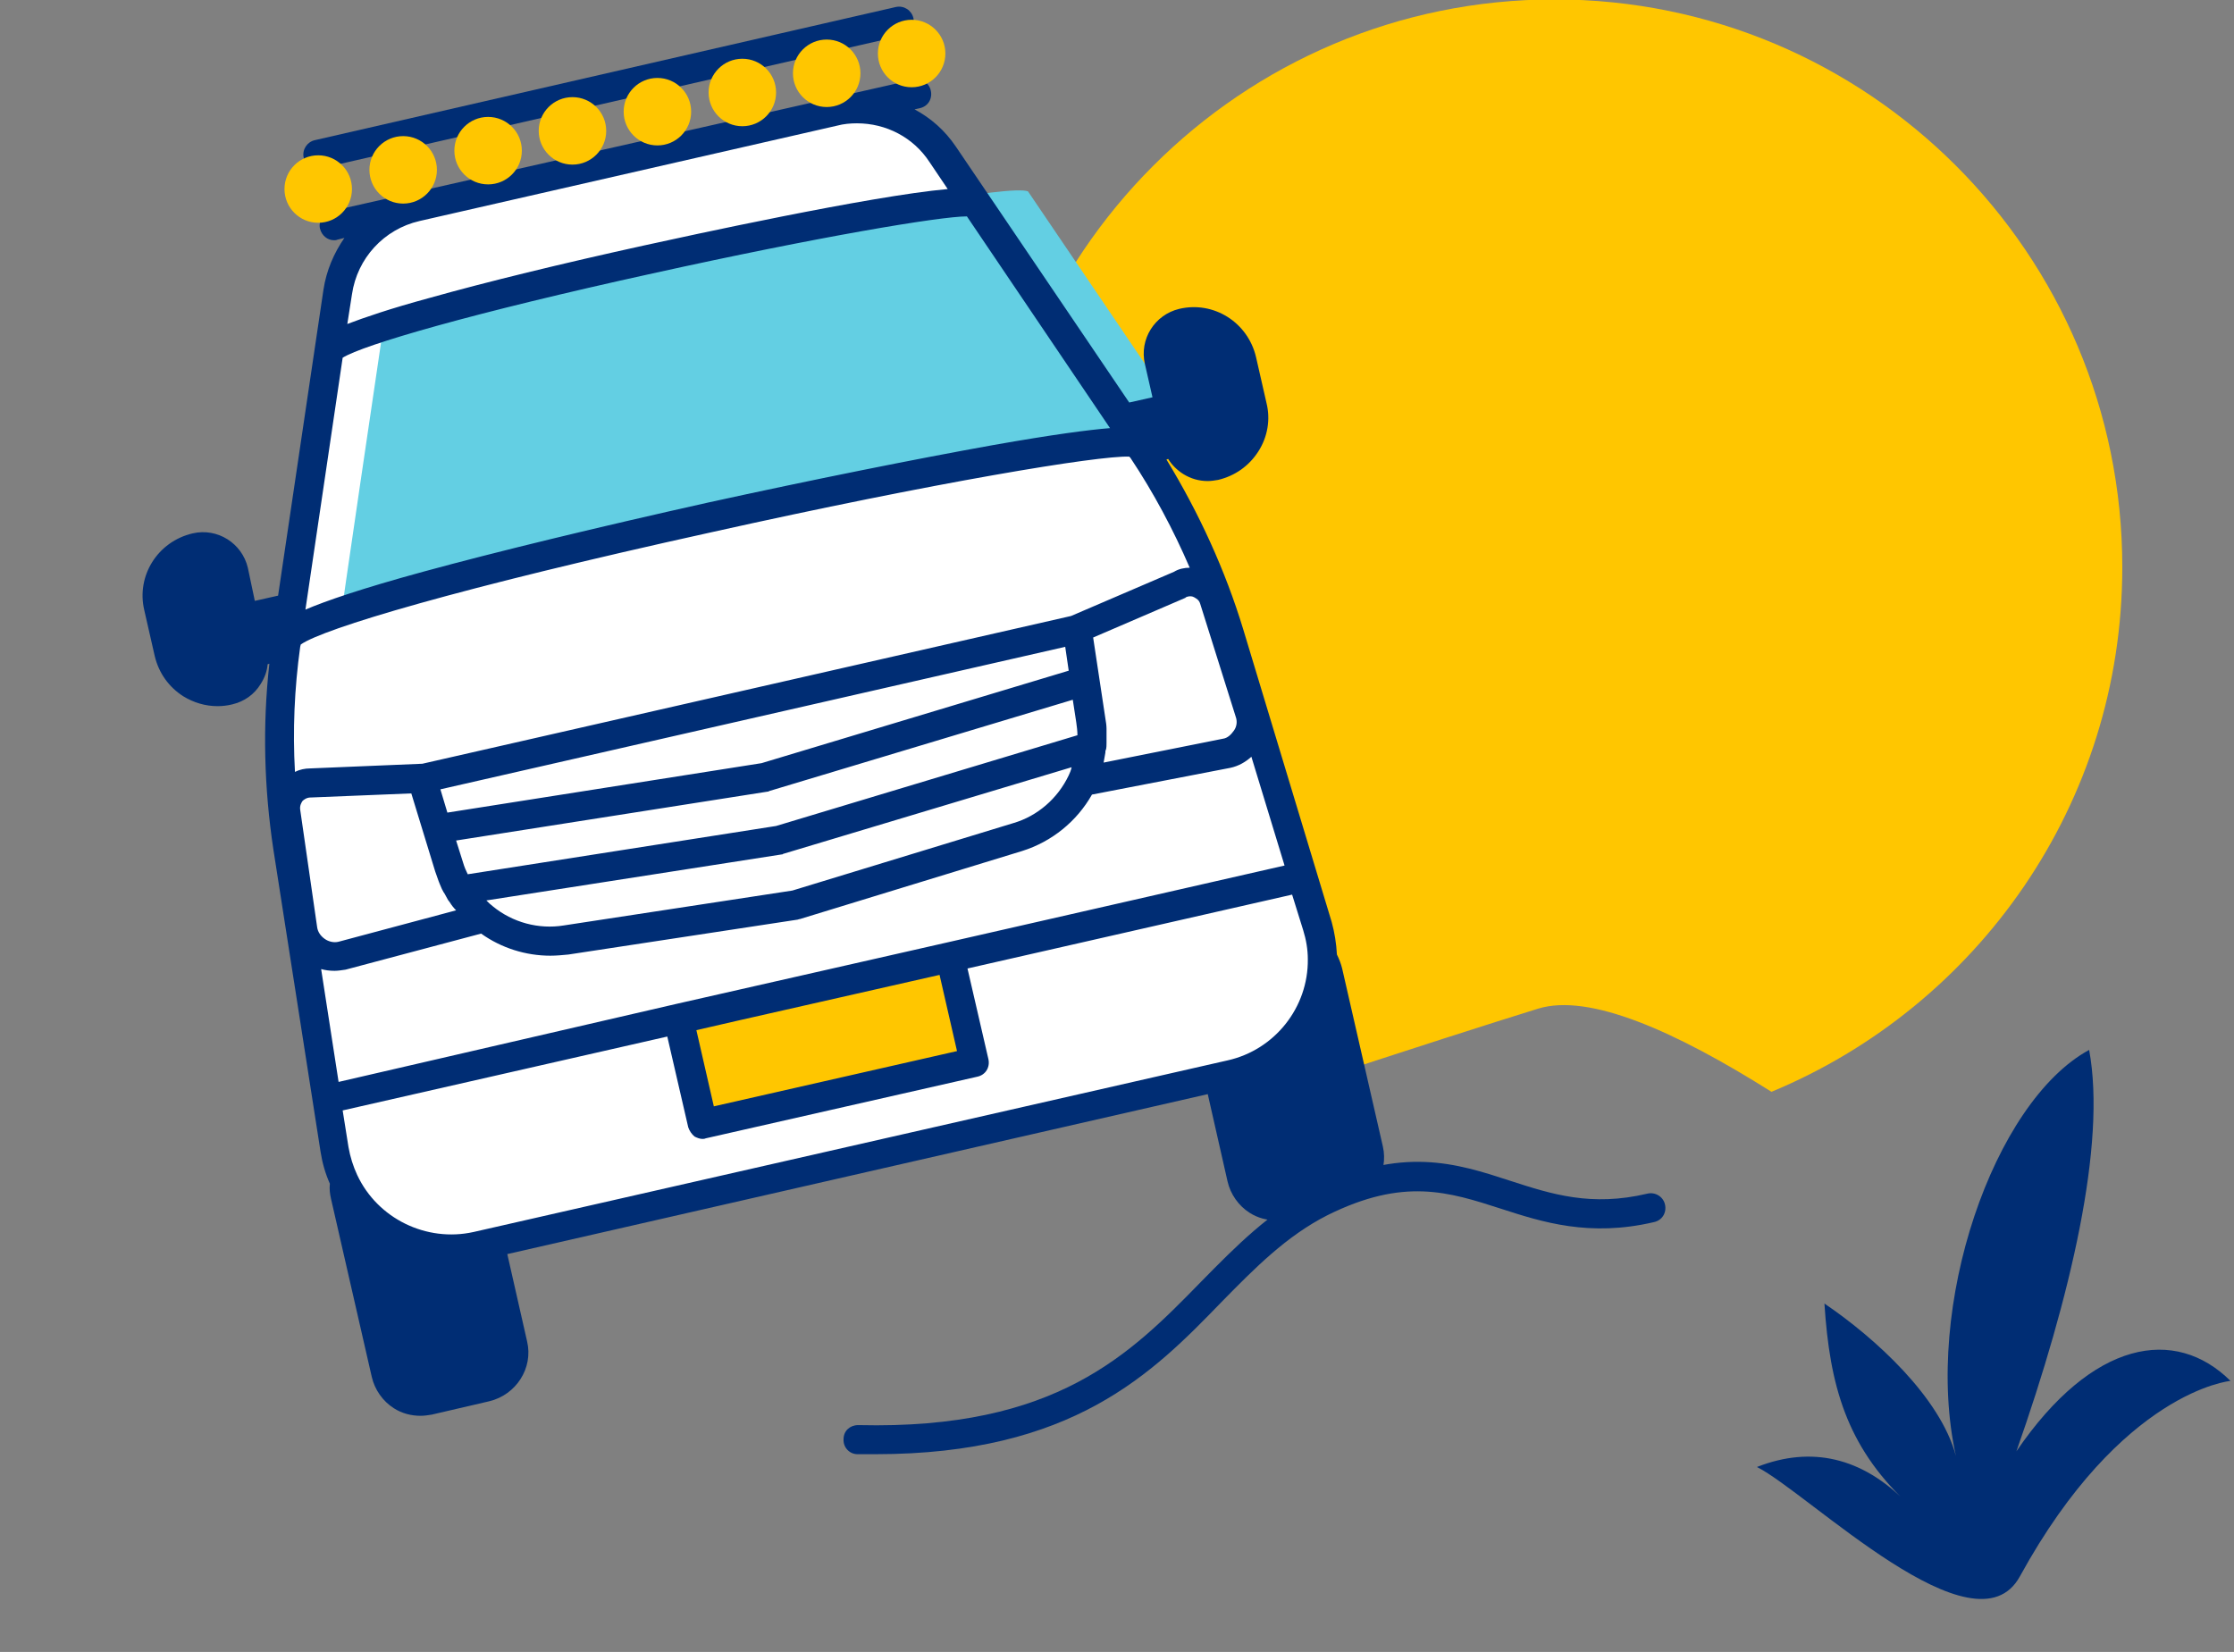 <svg width="384" height="284" viewBox="0 0 384 284" fill="none" xmlns="http://www.w3.org/2000/svg">
<rect x="0" y="0" width="384" height="284" fill="#808080" stroke="none"/>
<g clip-path="url(#clip0_4370_430980)">
<path d="M225.6 185.9C242.3 180.4 256 176 264.4 173.4C273.2 170.7 288 177.3 304.5 187.7C339.9 173 364.8 138.2 364.8 97.5C364.8 43.6 321.1 -0.1 267.2 -0.1C213.3 -0.1 169.6 43.7 169.6 97.6C169.6 136.6 192.5 170.3 225.6 185.9Z" fill="#FFC600"/>
<path d="M150.5 250C149.5 250 148.4 250 147.4 250C146 250 144.9 248.8 145 247.4C145 246 146.1 245 147.5 245C147.5 245 147.5 245 147.6 245C181.6 245.8 194.3 232.8 206.5 220.3C212.5 214.2 218.2 208.4 226 204.4C240.9 196.9 250.4 200 259.6 203C266.7 205.3 273.5 207.5 283.2 205.2C284.5 204.9 285.9 205.7 286.2 207.1C286.5 208.5 285.7 209.8 284.3 210.1C273.2 212.7 265.1 210.1 258 207.8C249 204.9 241.3 202.4 228.2 208.9C221.1 212.5 215.7 218 210 223.8C198.1 236.1 184.4 250 150.5 250Z" fill="#002D74"/>
<path d="M383.4 237.4C373.9 228 359.7 230.3 346.6 249.5C355.9 223 362.1 196.7 359.1 180.5C342.7 189.4 330.5 224.6 336.2 250.3C333.5 240.2 322.3 230 313.6 224.1C314.5 238.2 317.4 248.5 327.6 258.2C320.1 250.6 311.4 248.5 302 252.2C310.9 256.7 339.5 285.1 347.2 271C364.7 239.1 383.4 237.4 383.4 237.4Z" fill="#002D74"/>
<path d="M226.4 159.1L211.2 108.8C207.8 97.6 202.8 87 196.3 77.2C196.1 76.8 195.8 76.5 195.6 76.1L192.7 71.8L162 26.4C157.9 20.4 150.6 17.5 143.4 19.1L71.6 35.5C64.5 37.1 59.1 42.9 58.1 50.1L50.1 104.3L49.3 109.5C49.2 109.9 49.2 110.4 49.1 110.8C47.5 122.4 47.6 134.1 49.4 145.7L57.5 197.6C57.8 199.5 58.4 201.4 59.2 203.1C63.1 211.5 72.5 216.4 82 214.2L84.2 213.7L209.4 185.1L211.6 184.6C221.1 182.4 227.4 173.9 227.3 164.7C227.2 163 227 161 226.4 159.1Z" fill="white"/>
<path d="M214.9 122.6L208.8 103.2C208 100.7 205.2 99.5 202.8 100.6L184.9 108.3L185.2 108.2L187.6 123.9C188.2 127.6 187.5 131.2 186 134.4L210.9 129.6C214 128.9 215.9 125.6 214.9 122.6Z" fill="white"/>
<path d="M72.5 133.9L72.8 133.8L53.3 134.6C50.7 134.6 48.6 136.9 49 139.5L51.9 159.7C52.4 162.9 55.5 165.1 58.6 164.3L83.1 157.8C80.4 155.6 78.2 152.6 77.1 149L72.5 133.9Z" fill="white"/>
<path d="M65.6 58.2C69.1 52.6 170.9 30.6 176.7 32.9L204.7 74.2C199.5 70.9 63.1 100.1 58.4 107.6C58.3 107.5 65.6 58.2 65.6 58.2Z" fill="#63CFE3"/>
<path d="M163.362 164.614L116.659 175.267L120.774 193.304L167.476 182.651L163.362 164.614Z" fill="#FFC600"/>
<path d="M237.7 197.1L230.7 166.5C230.5 165.7 230.2 164.9 229.8 164.1C229.7 162.2 229.4 160.3 228.9 158.5L213.7 108.2C210.6 98 206.1 88.2 200.5 79L200.8 78.9C201.4 79.9 202.3 80.8 203.4 81.5C204.7 82.3 206.1 82.7 207.6 82.7C208.2 82.7 208.8 82.6 209.4 82.5C212.3 81.8 214.7 80.1 216.3 77.6C217.9 75.1 218.4 72.1 217.7 69.3L215.9 61.4C214.5 55.4 208.6 51.7 202.7 53.1C198.5 54.1 195.8 58.3 196.8 62.6L198.1 68.3L194.1 69.2L164.3 25.2C162.4 22.4 160 20.3 157.2 18.8L158.1 18.6C159.5 18.3 160.3 17 160 15.6C159.7 14.2 158.4 13.4 157 13.7L56.9 36.3C55.6 36.6 54.7 38 55 39.3C55.3 40.5 56.3 41.3 57.4 41.3C57.6 41.3 57.8 41.3 58 41.2L59.2 40.9C57.4 43.5 56.1 46.5 55.6 49.8L54.1 59.9L47.8 102.4L43.8 103.3L42.6 97.6C41.6 93.4 37.4 90.7 33.1 91.7C27.1 93.1 23.4 99 24.8 104.9L26.6 112.8C27.3 115.7 29 118.1 31.5 119.7C33.3 120.8 35.3 121.4 37.4 121.4C38.2 121.4 39.1 121.3 39.9 121.1C42 120.6 43.7 119.4 44.8 117.6C45.5 116.5 45.9 115.4 46 114.2L46.3 114.1C45.1 124.8 45.4 135.5 47 146.1L55.1 198C55.4 199.9 55.9 201.7 56.7 203.5C56.6 204.4 56.7 205.2 56.9 206.1L63.9 236.7C64.4 238.9 65.8 240.9 67.7 242.1C69.1 243 70.7 243.4 72.3 243.4C72.9 243.4 73.6 243.3 74.2 243.2L84.1 240.9C88.7 239.8 91.7 235.2 90.6 230.6L87.2 215.6L207.6 188.1L211 203.1C211.5 205.3 212.9 207.3 214.8 208.5C216.2 209.4 217.8 209.8 219.4 209.8C220 209.8 220.7 209.7 221.3 209.6L231.2 207.3C233.4 206.8 235.4 205.4 236.6 203.5C237.8 201.6 238.2 199.3 237.7 197.1ZM208.8 182.8L81.4 211.8C73.3 213.6 64.9 209.5 61.4 202C60.7 200.5 60.2 198.9 59.9 197.2L58.9 190.9L114.7 178.2L118.3 193.8C118.5 194.4 118.9 195 119.4 195.4C119.8 195.6 120.3 195.8 120.7 195.8C120.9 195.8 121.1 195.8 121.3 195.7L168 185.1C169.4 184.8 170.2 183.5 169.9 182.1L166.3 166.5L222.1 153.8L224 159.9C224.5 161.5 224.8 163.2 224.8 164.9C224.9 173.2 219.1 180.5 211 182.3L208.8 182.8ZM55.2 166.6C55.9 166.8 56.7 166.9 57.5 166.9C58.1 166.9 58.7 166.8 59.4 166.7L82.7 160.5C86.2 163 90.4 164.3 94.6 164.3C95.6 164.3 96.7 164.2 97.7 164.1L137.1 158.1C137.2 158.1 137.3 158 137.5 158L175.7 146.3C180.8 144.7 185.1 141.2 187.7 136.6L211.5 132C212.9 131.7 214.1 131 215.1 130.1L220.8 148.8L162.9 162L116.2 172.6L58.2 186L55.2 166.6ZM51.6 111.2L51.7 110.8C55.5 108.1 78.7 101.1 122.3 91.5C160.9 82.9 188.8 78.3 194.1 78.5L194.3 78.7C198.3 84.7 201.7 91.1 204.5 97.6C203.6 97.6 202.6 97.8 201.8 98.3L184.1 105.9L72.6 131.3L53.4 132.1C52.4 132.1 51.5 132.3 50.7 132.7C50.3 125.6 50.6 118.4 51.6 111.2ZM58.9 61.5C62.4 59.3 81.2 53.8 112.2 47C140.7 40.7 161.6 37.2 166.2 37.2L190.8 73.6C187.1 73.9 181 74.7 170.8 76.5C157.4 78.9 139.5 82.5 121.7 86.4C102.9 90.6 85.5 94.8 72.7 98.3C62.1 101.2 56 103.3 52.5 104.8L58.9 61.5ZM183.7 133.3C181.8 137.3 178.3 140.3 174.2 141.5L136.2 153.1L96.9 159.1C92.6 159.8 88.1 158.6 84.7 155.8C84.3 155.5 84 155.2 83.6 154.8L134.3 146.9C134.4 146.9 134.5 146.9 134.6 146.8L184.2 131.9C184.1 132.4 183.9 132.9 183.7 133.3ZM78.4 156.5L58.2 161.9C57.4 162.1 56.5 161.9 55.8 161.4C55.1 160.9 54.6 160.2 54.5 159.3L51.6 139.2C51.5 138.5 51.8 138 52 137.7C52.2 137.5 52.7 137.1 53.4 137.1H53.5L70.7 136.4L74.8 149.8C75 150.4 75.2 150.9 75.4 151.5C75.5 151.7 75.5 151.8 75.6 152C75.8 152.4 75.9 152.8 76.1 153.1C76.2 153.3 76.3 153.5 76.4 153.6C76.6 154 76.8 154.3 77 154.7C77.1 154.8 77.2 155 77.3 155.1C77.6 155.6 78 156.1 78.4 156.5ZM79.6 148.3L78.4 144.5L131.9 136.1C132 136.1 132.1 136.1 132.2 136L184.4 120.3L185 124.2C185.1 124.9 185.2 125.7 185.2 126.4L133.4 142L80.4 150.3C80.1 149.7 79.8 149 79.6 148.3ZM183.1 111.2L183.7 115.3L130.9 131.2L76.9 139.7L75.7 135.7L183.1 111.2ZM189.7 131.1C189.8 130.5 189.9 130 190 129.4C190 129.2 190 129 190.1 128.9C190.2 128.5 190.2 128.1 190.2 127.7C190.2 127.5 190.2 127.3 190.2 127.1C190.2 126.7 190.2 126.3 190.2 125.9C190.2 125.7 190.2 125.5 190.2 125.3C190.2 124.7 190.1 124.1 190 123.5L187.9 109.6L203.7 102.8C203.7 102.8 203.8 102.8 203.8 102.7C204.4 102.4 205 102.5 205.3 102.7C205.6 102.9 206.1 103.1 206.3 103.8L212.4 123.2C212.7 124 212.6 124.9 212.1 125.6C211.6 126.3 211 126.9 210.2 127L189.7 131.1ZM164.5 180.7L122.7 190.2L119.7 177.1L127.1 175.4L161.5 167.6L164.5 180.7ZM159.8 27.9L162.9 32.5C149.5 33.7 118 40.6 110.7 42.2C96.6 45.3 83.5 48.5 73.9 51.2C66.9 53.1 62.6 54.6 59.7 55.7L60.5 50.6C61.4 44.4 66 39.4 72.1 38L143.9 21.6C145 21.3 146.2 21.2 147.3 21.2C152.3 21.2 157 23.6 159.8 27.9Z" fill="#002D74"/>
<path d="M54.7 29C54.9 29 55.1 29 55.3 28.9L155.1 6.1C156.5 5.8 157.3 4.4 157 3.1C156.7 1.8 155.4 0.9 154 1.2L54.1 24.1C52.8 24.4 51.9 25.7 52.2 27.1C52.5 28.3 53.5 29.1 54.7 29Z" fill="#002D74"/>
<path d="M83.9 31.7C87.103 31.7 89.7 29.103 89.7 25.9C89.7 22.697 87.103 20.1 83.9 20.1C80.697 20.1 78.1 22.697 78.1 25.9C78.1 29.103 80.697 31.7 83.9 31.7Z" fill="#FFC600"/>
<path d="M69.3 35C72.503 35 75.1 32.403 75.1 29.2C75.1 25.997 72.503 23.4 69.3 23.4C66.097 23.4 63.5 25.997 63.5 29.2C63.5 32.403 66.097 35 69.3 35Z" fill="#FFC600"/>
<path d="M113 25C116.203 25 118.8 22.403 118.8 19.2C118.8 15.997 116.203 13.4 113 13.4C109.797 13.4 107.2 15.997 107.2 19.2C107.2 22.403 109.797 25 113 25Z" fill="#FFC600"/>
<path d="M142.1 18.4C145.303 18.4 147.9 15.803 147.9 12.6C147.9 9.397 145.303 6.8 142.1 6.8C138.897 6.8 136.3 9.397 136.3 12.6C136.3 15.803 138.897 18.4 142.1 18.4Z" fill="#FFC600"/>
<path d="M156.7 15C159.903 15 162.5 12.403 162.5 9.2C162.5 5.997 159.903 3.4 156.7 3.4C153.497 3.4 150.9 5.997 150.9 9.2C150.9 12.403 153.497 15 156.7 15Z" fill="#FFC600"/>
<path d="M127.6 21.7C130.803 21.7 133.4 19.103 133.4 15.9C133.4 12.697 130.803 10.1 127.6 10.1C124.397 10.1 121.8 12.697 121.8 15.9C121.8 19.103 124.397 21.7 127.6 21.7Z" fill="#FFC600"/>
<path d="M54.7 38.3C57.903 38.3 60.5 35.703 60.5 32.5C60.5 29.297 57.903 26.7 54.7 26.7C51.497 26.7 48.9 29.297 48.9 32.5C48.9 35.703 51.497 38.3 54.7 38.3Z" fill="#FFC600"/>
<path d="M98.4 28.3C101.603 28.3 104.2 25.703 104.2 22.5C104.2 19.297 101.603 16.7 98.4 16.7C95.197 16.7 92.6 19.297 92.6 22.5C92.6 25.703 95.197 28.3 98.4 28.3Z" fill="#FFC600"/>
</g>
<defs>
<clipPath id="clip0_4370_430980">
<rect width="382.8" height="283.7" fill="white" transform="translate(0.6)"/>
</clipPath>
</defs>
</svg>
